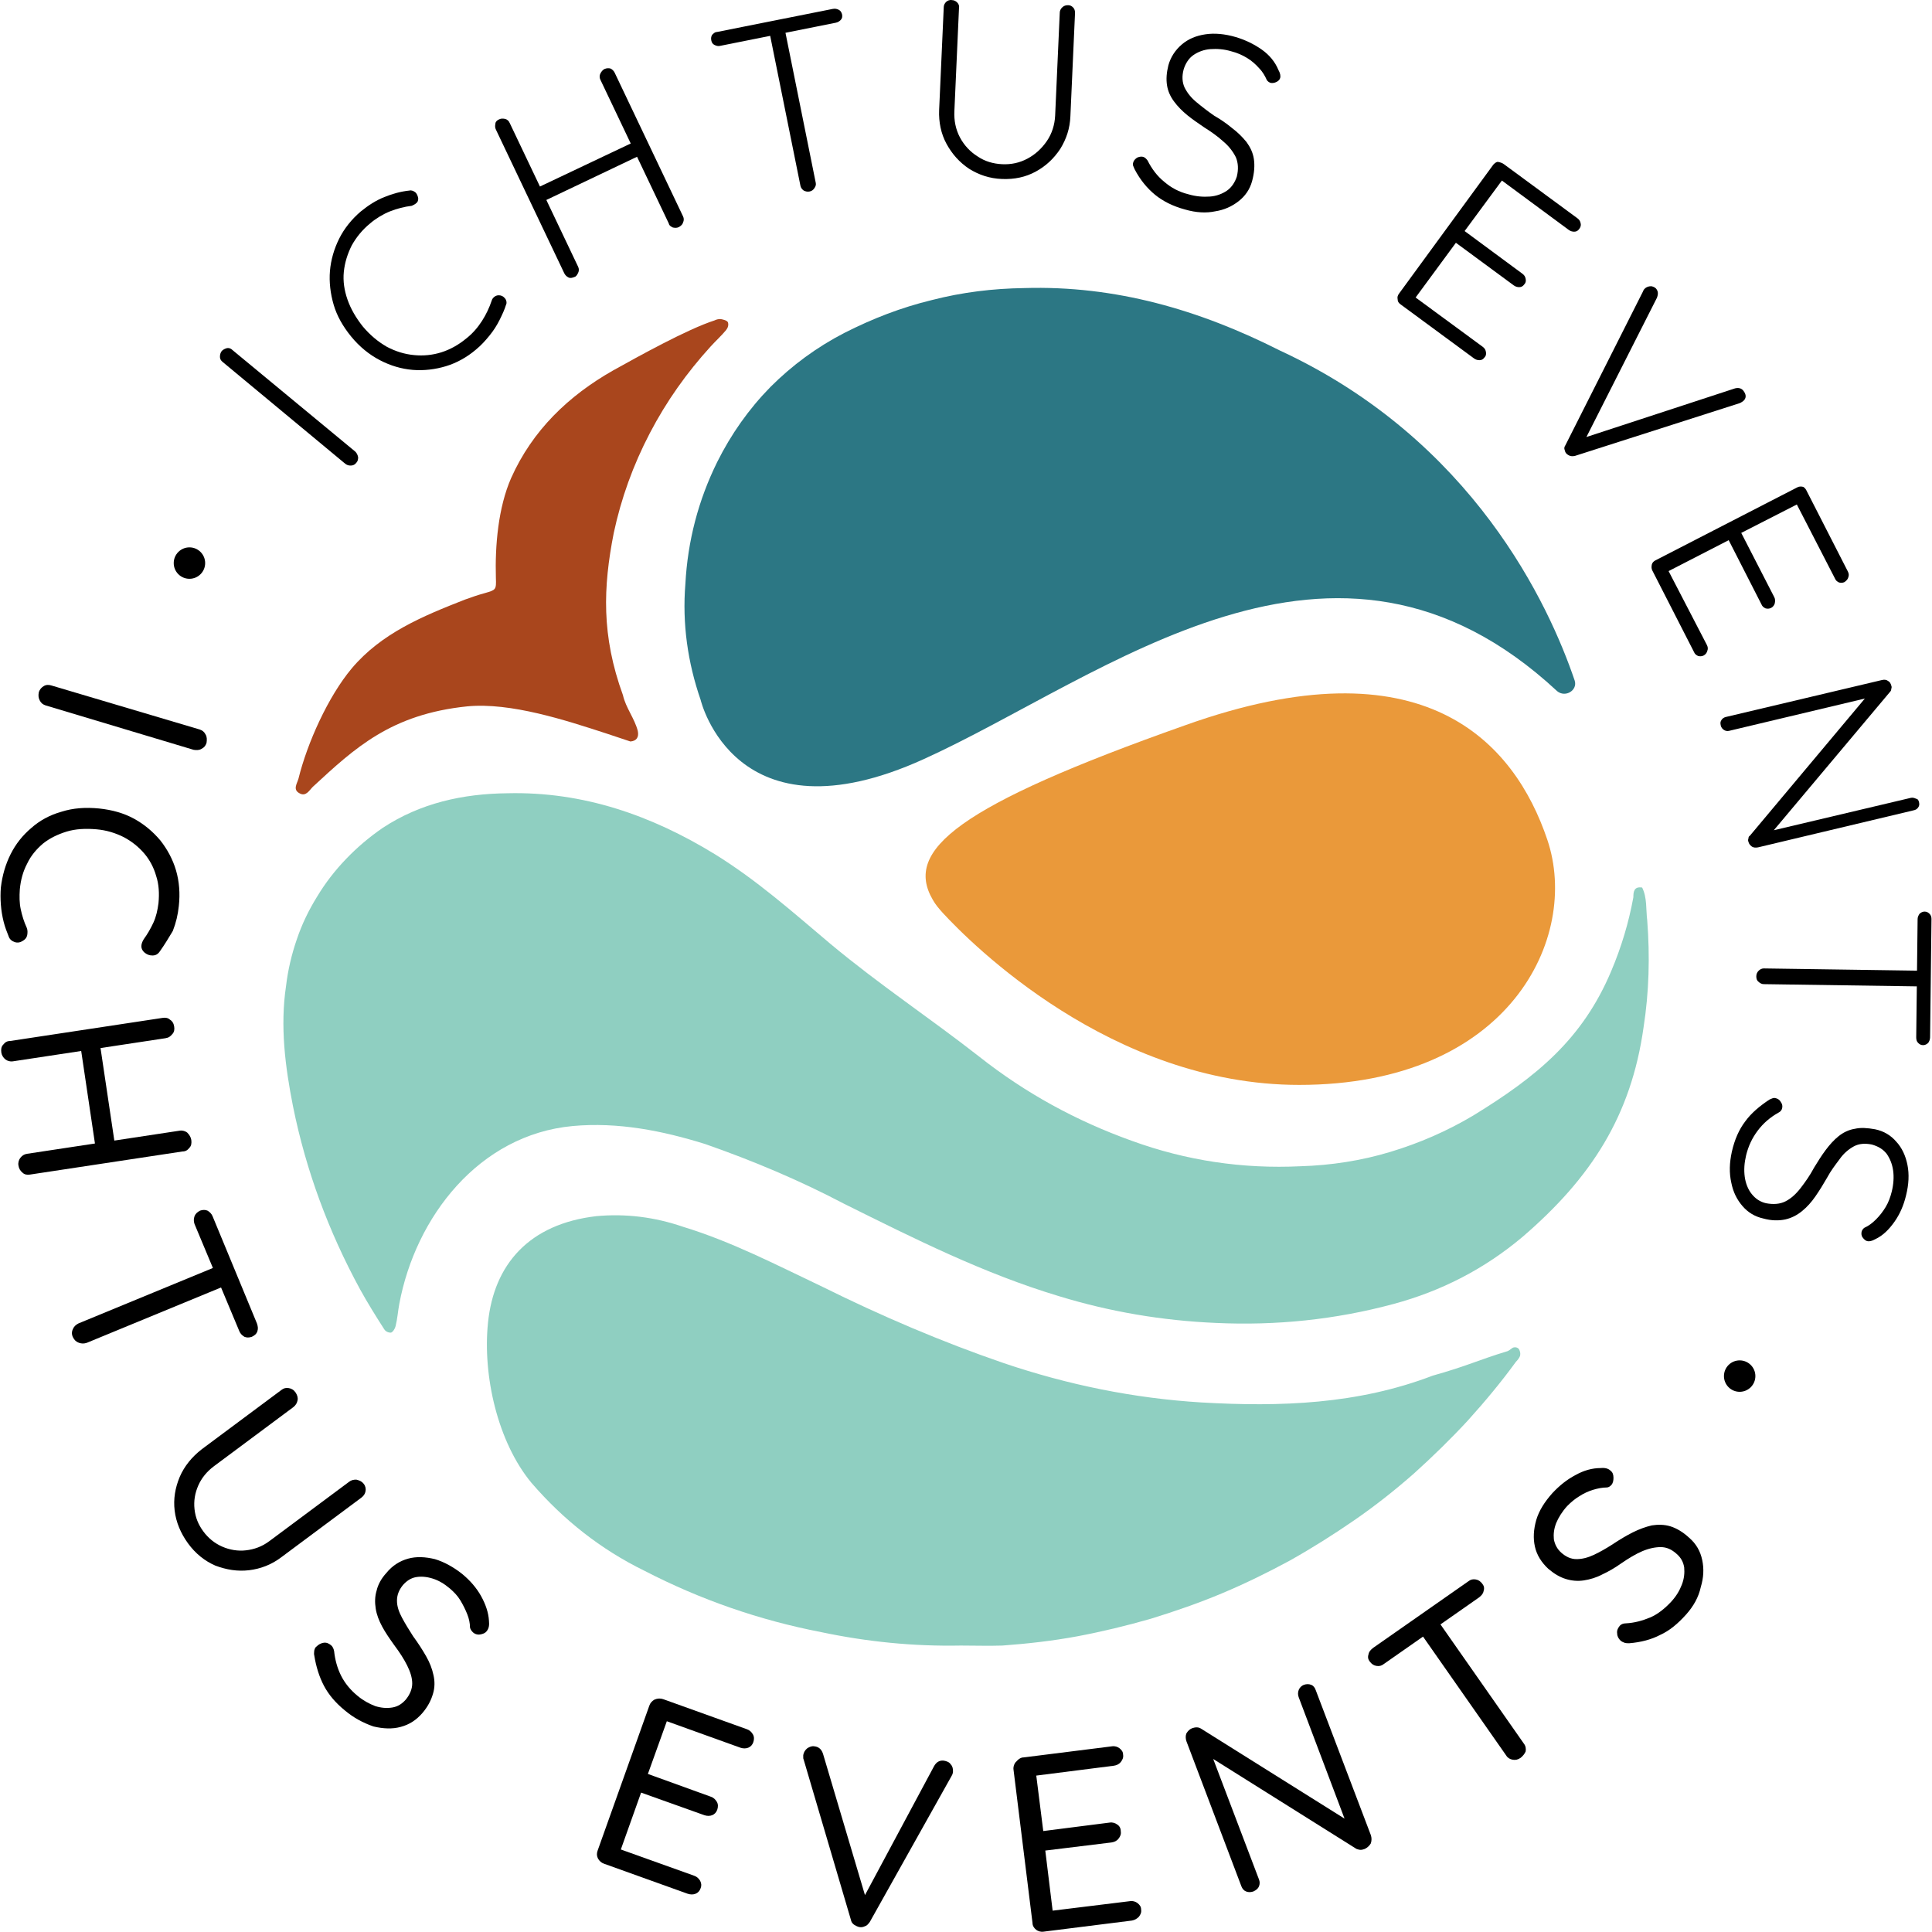 <?xml version="1.0" encoding="UTF-8" standalone="no"?>
<svg xmlns="http://www.w3.org/2000/svg" xmlns:xlink="http://www.w3.org/1999/xlink" xmlns:serif="http://www.serif.com/" width="100%" height="100%" viewBox="0 0 418 418" version="1.1" xml:space="preserve" style="fill-rule:evenodd;clip-rule:evenodd;stroke-linejoin:round;stroke-miterlimit:2;">
    <g id="Picto" transform="matrix(1,0,0,1,-751.113,-331.174)">
        <g>
            <g>
                <path d="M1106.4,523.2C1107.5,525.4 1107.2,527.9 1107.5,530.3C1108.1,538.1 1107.9,545.8 1106.7,553.5C1104,572.6 1095.4,586 1080.5,598.8C1072.3,605.7 1063,610.5 1052.6,613.3C1040,616.7 1027.2,618 1014.2,617.4C1002.6,616.9 991.3,615 980.2,611.6C963.9,606.7 948.8,599.1 933.7,591.6C924,586.5 914,582.3 903.7,578.7C894.4,575.8 884.8,573.9 875,574.8C854.7,576.7 841,594.5 837.5,613.3C837.2,614.9 837.1,616.5 836.7,618.1C836.6,618.6 836.1,619.4 835.7,619.5C835,619.5 834.5,619.2 834.2,618.7C832.4,615.9 830.6,613 829,610.1C822.2,597.6 817.3,584.4 814.5,570.5C812.8,561.9 811.7,553.2 813,544.5C813.4,541.1 814.2,537.7 815.3,534.5C816.4,531.2 817.9,528.1 819.7,525.2C821.5,522.2 823.6,519.5 826,517C828.4,514.5 831,512.3 833.9,510.3C842.1,504.9 851.3,502.9 860.9,502.8C877.3,502.4 892.1,507.6 905.8,516C915,521.7 922.6,528.5 930.8,535.4C941.6,544.4 952,551.2 963,559.8C973,567.7 984,573.7 996,578C1007.8,582.3 1020,584.1 1032.5,583.5C1039.1,583.3 1045.6,582.3 1051.9,580.4C1058.2,578.5 1064.2,575.9 1069.9,572.5C1083.6,564.1 1093.5,556 1099.7,541.3C1101.9,536.1 1103.5,530.8 1104.5,525.3C1104.5,524.2 1104.6,522.9 1106.4,523.2Z" style="fill:rgb(143,207,193);fill-rule:nonzero;"></path>
            </g>
        </g>
        <path d="M959,687.2C948.8,687.4 938.8,686.4 928.8,684.3C915.4,681.7 902.7,677.3 890.5,671C881.1,666.4 873,660 866.1,652C858.8,643.2 855.5,628.8 856.7,617.3C858,604.7 865.6,596 880.1,594.3C886.5,593.7 892.8,594.5 898.9,596.6C909.4,599.8 919.2,604.9 929.1,609.6C941.8,615.9 954.9,621.5 968.3,626.1C982.2,630.8 996.4,633.7 1011,634.6C1028.2,635.6 1044.9,635 1061.1,628.8C1068.6,626.7 1071,625.4 1077.3,623.5C1077.8,623.3 1078.2,622.8 1078.6,622.7C1079,622.6 1079.4,622.7 1079.7,623C1080,623.5 1080.1,623.9 1080,624.5C1079.8,625 1079.5,625.4 1079.1,625.8C1075.9,630.2 1072.4,634.4 1068.7,638.5C1065,642.5 1061.1,646.3 1057,650C1052.9,653.6 1048.6,657 1044.1,660.1C1039.6,663.2 1035,666.1 1030.2,668.8C1025.4,671.4 1020.5,673.8 1015.5,675.9C1010.5,678 1005.3,679.8 1000.1,681.4C994.9,682.9 989.5,684.2 984.2,685.2C978.8,686.2 973.4,686.8 968,687.2C965.1,687.3 962,687.2 959,687.2Z" style="fill:rgb(143,207,193);fill-rule:nonzero;"></path>
        <path d="M887.5,491.6L882.4,489.9C873.5,487 861.6,483.1 852.2,484C835.7,485.7 827.9,493 818.8,501.4C818,502.2 817.3,503.6 815.9,502.8C814.4,502 815.4,500.7 815.7,499.6C817.6,491.9 822.1,481.9 827.2,475.8C833.6,468.2 842.5,464.5 851.7,460.9C853.1,460.4 854.5,459.9 856,459.5C858.4,458.8 858.5,458.8 858.4,456.2C858.2,449.2 858.9,441 861.7,434.6C866.3,424.3 874.1,416.8 883.8,411.3C889.2,408.3 899.8,402.4 905.7,400.5C906.1,400.3 906.5,400.2 907,400.2C907.6,400.3 908.4,400.5 908.6,400.9C908.8,401.5 908.6,402.1 908.2,402.6C907.2,403.8 906,404.9 904.9,406.1C899.7,411.8 895.3,418 891.7,424.9C888.1,431.8 885.5,439 883.9,446.5C881.6,458.2 881.2,468.7 885.9,481.6C886.5,484.3 888.4,486.6 889.1,489.3C889.4,490.7 888.8,491.5 887.5,491.6Z" style="fill:rgb(169,70,29);fill-rule:nonzero;"></path>
        <path d="M1091.8,478.4C1086.3,462.2 1069.9,426.4 1028,407C1010.6,398.2 992.4,392.9 972.7,393.5C965.9,393.6 959.3,394.4 952.7,396.1C946.1,397.7 939.9,400.1 933.8,403.2C927.8,406.3 922.5,410.2 917.8,414.9C913.1,419.7 909.3,425.1 906.3,431.1C902.2,439.4 899.9,448.2 899.4,457.5C898.7,466.1 899.9,474.5 902.7,482.6C902.7,482.6 910.1,514 951,495.4C990.2,477.6 1039.7,435.8 1088,480.7C1089.8,482.2 1092.5,480.5 1091.8,478.4Z" style="fill:rgb(44,119,132);fill-rule:nonzero;"></path>
        <path d="M952.9,525.8C953.5,526.9 954.3,527.8 955.1,528.7C961.1,535.2 991.5,565.9 1032.2,565.9C1077.7,565.9 1093,534 1085.9,512.9C1078.8,491.8 1059.2,469.6 1007.5,488.1C958.3,505.5 946.7,515.1 952.9,525.8Z" style="fill:rgb(234,153,58);fill-rule:nonzero;"></path>
    </g>
    <g id="Text">
        <g transform="matrix(1,0,0,1,-751.113,-331.174)">
            <path d="M828,428.9C828.3,429.2 828.5,429.6 828.6,430.1C828.6,430.6 828.5,431 828.2,431.3C827.9,431.7 827.5,431.9 827,431.9C826.5,431.9 826.2,431.8 825.8,431.5L799.3,409.5C798.9,409.2 798.7,408.8 798.7,408.4C798.7,407.9 798.8,407.5 799.1,407.1C799.4,406.8 799.8,406.6 800.2,406.5C800.7,406.4 801.1,406.6 801.4,406.9L828,428.9Z" style="fill-rule:nonzero;"></path>
            <path d="M839.7,372.4C840.2,372.3 840.6,372.5 841,372.8C841.3,373.1 841.5,373.5 841.6,374.1C841.6,374.5 841.5,374.9 841.2,375.1C840.9,375.4 840.6,375.5 840.2,375.7C838.6,375.9 837,376.3 835.5,376.9C834,377.5 832.5,378.4 831.2,379.5C829.5,380.9 828.2,382.5 827.2,384.3C826.3,386.1 825.7,388 825.5,390C825.3,392 825.6,394 826.3,396C827,398 828.1,399.9 829.6,401.8C831.2,403.7 832.9,405.1 834.8,406.2C836.7,407.2 838.6,407.8 840.7,408C842.7,408.2 844.7,408 846.6,407.4C848.5,406.8 850.3,405.8 852,404.4C853.4,403.3 854.5,402 855.4,400.6C856.3,399.2 857,397.7 857.5,396.2C857.6,395.8 857.9,395.5 858.2,395.3C858.5,395.1 858.9,395 859.4,395.1C859.9,395.2 860.2,395.5 860.5,395.9C860.7,396.3 860.8,396.7 860.6,397.1C860.3,398.1 859.8,399.2 859.2,400.4C858.6,401.6 857.9,402.7 857,403.8C856.1,404.9 855.2,405.9 854.1,406.8C852.1,408.5 849.9,409.7 847.6,410.4C845.3,411.1 842.8,411.4 840.4,411.2C838,411 835.6,410.3 833.3,409.1C831,407.9 828.9,406.2 827.1,404C825.3,401.8 824,399.5 823.3,397.1C822.6,394.7 822.3,392.2 822.5,389.8C822.7,387.4 823.4,385 824.5,382.8C825.6,380.6 827.2,378.6 829.2,376.9C830.8,375.6 832.5,374.5 834.3,373.8C836,373.1 837.8,372.6 839.7,372.4Z" style="fill-rule:nonzero;"></path>
            <path d="M859.1,357C859.5,356.8 859.9,356.8 860.4,356.9C860.8,357 861.2,357.3 861.4,357.8L876.2,388.9C876.4,389.3 876.4,389.8 876.2,390.2C876,390.6 875.8,391 875.4,391.1C874.9,391.3 874.5,391.4 874.1,391.2C873.7,391 873.4,390.7 873.2,390.3L858.4,359.2C858.2,358.8 858.2,358.4 858.3,357.9C858.3,357.6 858.6,357.2 859.1,357ZM866.1,372.4L889.3,361.4L890.6,364.3L867.3,375.4L866.1,372.4ZM881.9,346.1C882.4,345.9 882.8,345.9 883.2,346C883.6,346.2 883.9,346.5 884.1,346.9L898.9,378C899.1,378.4 899.1,378.9 898.9,379.3C898.8,379.7 898.5,380 898,380.3C897.6,380.5 897.2,380.5 896.7,380.4C896.3,380.2 895.9,380 895.8,379.5L881,348.4C880.8,348 880.8,347.5 881,347.1C881.2,346.7 881.5,346.3 881.9,346.1Z" style="fill-rule:nonzero;"></path>
            <path d="M906.9,341.1C906.5,341.2 906.1,341.1 905.7,340.9C905.3,340.7 905.1,340.4 905,339.9C904.9,339.4 905,339 905.2,338.7C905.5,338.4 905.8,338.1 906.2,338.1L931.3,333.1C931.8,333 932.2,333.1 932.6,333.3C933,333.5 933.2,333.9 933.3,334.3C933.4,334.8 933.3,335.2 933,335.5C932.7,335.8 932.4,336 931.9,336.1L906.9,341.1ZM926.3,372.6C925.8,372.7 925.4,372.6 925,372.4C924.6,372.1 924.4,371.8 924.3,371.4L917.5,337.7L920.8,337L927.6,370.7C927.7,371.1 927.6,371.5 927.3,371.9C927.1,372.2 926.8,372.5 926.3,372.6Z" style="fill-rule:nonzero;"></path>
            <path d="M982.2,332.3C982.7,332.3 983,332.5 983.3,332.8C983.6,333.1 983.7,333.5 983.7,334L982.7,356.3C982.6,359 981.8,361.3 980.5,363.4C979.1,365.5 977.4,367.1 975.2,368.3C973,369.5 970.6,370 967.9,369.9C965.2,369.8 962.9,369 960.8,367.7C958.7,366.3 957.1,364.5 955.9,362.3C954.7,360.1 954.2,357.6 954.3,355L955.3,332.7C955.3,332.3 955.5,331.9 955.8,331.6C956.1,331.3 956.6,331.1 957.1,331.2C957.5,331.2 957.9,331.4 958.2,331.7C958.5,332 958.7,332.4 958.6,332.9L957.6,355.2C957.5,357.3 957.9,359.2 958.8,360.9C959.7,362.6 961,364 962.6,365C964.2,366.1 966,366.6 967.9,366.7C969.9,366.8 971.7,366.4 973.4,365.5C975.1,364.6 976.5,363.3 977.6,361.7C978.7,360.1 979.3,358.2 979.4,356.2L980.4,333.9C980.4,333.5 980.6,333.1 980.9,332.8C981.3,332.4 981.7,332.3 982.2,332.3Z" style="fill-rule:nonzero;"></path>
            <path d="M1007.5,376.5C1004.9,375.8 1002.7,374.7 1001,373.3C999.3,371.9 997.8,370.1 996.6,367.8C996.5,367.6 996.4,367.3 996.3,367.1C996.2,366.9 996.2,366.6 996.3,366.3C996.4,365.9 996.7,365.6 997.1,365.3C997.5,365.1 998,365 998.4,365.1C998.8,365.2 999.1,365.5 999.4,365.9C1000.3,367.7 1001.5,369.3 1003,370.5C1004.5,371.8 1006.2,372.7 1008.2,373.2C1009.9,373.7 1011.4,373.8 1012.9,373.7C1014.3,373.6 1015.6,373.1 1016.6,372.4C1017.6,371.7 1018.3,370.6 1018.7,369.4C1019.1,367.8 1019,366.4 1018.5,365.2C1017.9,364 1017,362.8 1015.8,361.8C1014.6,360.7 1013.2,359.7 1011.6,358.7C1010.3,357.8 1009.1,357 1008,356.1C1006.9,355.2 1005.9,354.2 1005.1,353.1C1004.3,352 1003.8,350.9 1003.6,349.6C1003.4,348.3 1003.5,346.9 1003.9,345.3C1004.4,343.5 1005.4,342 1006.8,340.8C1008.2,339.6 1009.9,338.9 1011.9,338.6C1013.9,338.3 1016.1,338.5 1018.5,339.2C1020.5,339.8 1022.4,340.7 1024.1,341.9C1025.8,343.1 1027,344.6 1027.7,346.3C1028.1,347 1028.2,347.6 1028.1,348C1028,348.4 1027.7,348.7 1027.3,348.9C1026.9,349.1 1026.4,349.2 1026,349.1C1025.7,349 1025.4,348.8 1025.2,348.5C1024.8,347.6 1024.3,346.7 1023.5,345.9C1022.8,345.1 1021.9,344.3 1020.9,343.7C1019.9,343.1 1018.8,342.6 1017.6,342.3C1016,341.8 1014.4,341.7 1013,341.8C1011.6,341.9 1010.3,342.4 1009.3,343.1C1008.3,343.8 1007.6,344.9 1007.2,346.2C1006.8,347.7 1006.9,349 1007.4,350.1C1008,351.3 1008.8,352.3 1010,353.3C1011.2,354.3 1012.5,355.3 1013.8,356.2C1015.2,357 1016.5,357.9 1017.7,358.9C1018.9,359.8 1019.9,360.8 1020.8,361.9C1021.6,363 1022.2,364.2 1022.4,365.6C1022.6,367 1022.5,368.6 1022,370.4C1021.5,372.2 1020.5,373.6 1019.1,374.7C1017.7,375.8 1016,376.6 1014,376.9C1012.1,377.3 1009.9,377.2 1007.5,376.5Z" style="fill-rule:nonzero;"></path>
            <path d="M1076.5,366.7L1092.4,378.4C1092.8,378.7 1093,379 1093.1,379.5C1093.2,379.9 1093.1,380.3 1092.8,380.7C1092.5,381.1 1092.2,381.3 1091.7,381.3C1091.3,381.3 1090.9,381.2 1090.5,380.9L1075.6,369.9L1076.6,369.5L1067.6,381.7L1067.5,380.8L1080.5,390.4C1080.9,390.7 1081.1,391 1081.2,391.5C1081.3,392 1081.2,392.4 1080.9,392.7C1080.6,393.1 1080.3,393.3 1079.8,393.3C1079.4,393.3 1079,393.2 1078.6,392.9L1065.7,383.4L1066.4,383.3L1057.2,395.8L1057.2,395.4L1071.9,406.2C1072.3,406.5 1072.5,406.8 1072.6,407.3C1072.7,407.8 1072.6,408.2 1072.3,408.5C1072,408.9 1071.7,409.1 1071.2,409.1C1070.8,409.1 1070.4,409 1070,408.7L1054.1,397C1053.7,396.7 1053.5,396.4 1053.5,395.9C1053.4,395.5 1053.5,395.1 1053.8,394.7L1074.2,366.8C1074.5,366.5 1074.8,366.2 1075.2,366.2C1075.7,366.3 1076.1,366.4 1076.5,366.7Z" style="fill-rule:nonzero;"></path>
            <path d="M1128.3,415.7C1128.6,416.1 1128.8,416.5 1128.8,416.9C1128.8,417.3 1128.6,417.7 1128.2,418C1128,418.1 1127.8,418.3 1127.5,418.4L1091.9,429.8C1091.5,429.9 1091.1,429.9 1090.8,429.8C1090.5,429.7 1090.2,429.5 1090,429.3C1089.8,429.1 1089.7,428.8 1089.6,428.4C1089.5,428.1 1089.6,427.8 1089.8,427.5L1106.6,394.2C1106.6,394.1 1106.7,394 1106.8,393.8C1106.9,393.7 1107,393.6 1107.1,393.5C1107.5,393.2 1107.9,393.1 1108.4,393.1C1108.9,393.2 1109.2,393.4 1109.4,393.6C1109.9,394.2 1109.9,394.8 1109.6,395.6L1093.8,426.8L1093.2,426.1L1126.5,415.2C1127.3,415 1127.9,415.2 1128.3,415.7Z" style="fill-rule:nonzero;"></path>
            <path d="M1141.9,437.2L1150.9,454.8C1151.1,455.2 1151.2,455.6 1151,456.1C1150.9,456.5 1150.6,456.8 1150.2,457.1C1149.8,457.3 1149.4,457.3 1149,457.2C1148.6,457 1148.3,456.8 1148.1,456.3L1139.6,439.8L1140.7,439.9L1127.2,446.8L1127.6,446L1135,460.4C1135.2,460.8 1135.2,461.2 1135.1,461.7C1135,462.1 1134.7,462.5 1134.3,462.7C1133.9,462.9 1133.5,462.9 1133.1,462.8C1132.7,462.6 1132.4,462.4 1132.2,461.9L1124.9,447.6L1125.6,447.8L1111.8,454.9L1112,454.5L1120.4,470.7C1120.6,471.1 1120.7,471.5 1120.5,472C1120.4,472.4 1120.1,472.8 1119.7,473C1119.3,473.2 1118.9,473.2 1118.5,473.1C1118.1,472.9 1117.8,472.7 1117.6,472.2L1108.6,454.6C1108.4,454.2 1108.4,453.8 1108.5,453.3C1108.6,452.9 1108.9,452.6 1109.3,452.4L1140,436.6C1140.4,436.4 1140.8,436.4 1141.2,436.5C1141.3,436.5 1141.7,436.8 1141.9,437.2Z" style="fill-rule:nonzero;"></path>
            <path d="M1166.3,504.7C1166.4,505.2 1166.4,505.5 1166.1,505.9C1165.9,506.2 1165.6,506.4 1165.1,506.5L1131.5,514.5C1131,514.6 1130.5,514.6 1130.1,514.3C1129.7,514 1129.5,513.7 1129.4,513.3C1129.3,513.1 1129.3,512.8 1129.4,512.6C1129.4,512.3 1129.5,512.1 1129.7,512L1155.6,481.1L1156.3,481.9L1125.2,489.3C1124.8,489.4 1124.4,489.3 1124.1,489.1C1123.8,488.9 1123.5,488.6 1123.4,488.1C1123.3,487.6 1123.3,487.3 1123.6,486.9C1123.8,486.6 1124.1,486.4 1124.5,486.3L1158.3,478.3C1158.8,478.2 1159.2,478.2 1159.6,478.5C1160,478.7 1160.2,479.1 1160.3,479.5C1160.4,479.7 1160.4,480 1160.3,480.2C1160.3,480.5 1160.2,480.7 1160,480.9L1134.3,511.5L1133.2,511.2L1164.5,503.8C1164.9,503.7 1165.3,503.8 1165.7,504C1166,504 1166.2,504.3 1166.3,504.7Z" style="fill-rule:nonzero;"></path>
            <path d="M1131.1,542.4C1131.1,541.9 1131.3,541.5 1131.6,541.2C1131.9,540.9 1132.3,540.7 1132.7,540.7L1167.1,541.2L1167.1,544.6L1132.7,544.1C1132.3,544.1 1131.9,543.9 1131.6,543.6C1131.2,543.3 1131.1,542.9 1131.1,542.4ZM1166,530C1166,529.6 1166.2,529.2 1166.4,528.9C1166.7,528.6 1167.1,528.4 1167.5,528.4C1168,528.4 1168.3,528.6 1168.6,528.9C1168.9,529.2 1169,529.6 1169,530L1168.7,555.6C1168.7,556.1 1168.5,556.5 1168.3,556.8C1168,557.1 1167.6,557.3 1167.2,557.3C1166.7,557.3 1166.4,557.1 1166.1,556.8C1165.8,556.5 1165.7,556.1 1165.7,555.6L1166,530Z" style="fill-rule:nonzero;"></path>
            <path d="M1125.8,580.4C1126.4,577.7 1127.4,575.5 1128.7,573.8C1130,572 1131.8,570.5 1133.9,569.1C1134.1,569 1134.3,568.9 1134.6,568.8C1134.8,568.7 1135.1,568.7 1135.4,568.8C1135.8,568.9 1136.2,569.2 1136.4,569.6C1136.7,570 1136.8,570.4 1136.7,570.9C1136.6,571.4 1136.3,571.7 1135.9,571.9C1134.1,572.9 1132.6,574.2 1131.4,575.8C1130.2,577.4 1129.4,579.1 1128.9,581.1C1128.5,582.8 1128.4,584.3 1128.6,585.8C1128.8,587.2 1129.3,588.5 1130.1,589.5C1130.9,590.5 1131.9,591.2 1133.2,591.5C1134.8,591.8 1136.2,591.7 1137.4,591.1C1138.6,590.5 1139.7,589.5 1140.7,588.2C1141.7,586.9 1142.7,585.5 1143.6,583.8C1144.4,582.5 1145.2,581.2 1146.1,580C1147,578.8 1147.9,577.8 1148.9,577C1149.9,576.2 1151.1,575.6 1152.4,575.4C1153.7,575.1 1155.1,575.2 1156.8,575.5C1158.7,575.9 1160.2,576.8 1161.4,578.2C1162.6,579.5 1163.4,581.2 1163.8,583.2C1164.2,585.2 1164.1,587.4 1163.5,589.8C1163,591.9 1162.2,593.8 1161,595.5C1159.8,597.2 1158.5,598.5 1156.8,599.3C1156.1,599.7 1155.5,599.8 1155.1,599.7C1154.7,599.6 1154.4,599.3 1154.1,598.9C1153.8,598.5 1153.8,598 1153.9,597.6C1154,597.3 1154.2,597 1154.5,596.8C1155.4,596.4 1156.2,595.8 1157,595C1157.8,594.2 1158.5,593.3 1159.1,592.3C1159.7,591.3 1160.1,590.2 1160.4,589C1160.8,587.4 1160.9,585.8 1160.7,584.4C1160.5,583 1160,581.8 1159.3,580.8C1158.5,579.8 1157.5,579.2 1156.1,578.8C1154.6,578.5 1153.3,578.6 1152.2,579.2C1151.1,579.8 1150,580.7 1149.1,582C1148.2,583.2 1147.2,584.5 1146.4,586C1145.6,587.4 1144.8,588.7 1143.9,590C1143,591.3 1142.1,592.3 1141,593.2C1139.9,594.1 1138.7,594.7 1137.4,595C1136,595.3 1134.4,595.3 1132.6,594.8C1130.8,594.4 1129.3,593.5 1128.1,592.1C1126.9,590.7 1126.1,589.1 1125.7,587.1C1125.2,584.9 1125.3,582.7 1125.8,580.4Z" style="fill-rule:nonzero;"></path>
        </g>
        <g transform="matrix(1,0,0,1,-751.113,-331.174)">
            <path d="M761,483.8C760.4,483.6 760,483.3 759.7,482.7C759.4,482.1 759.4,481.6 759.5,481C759.7,480.3 760.1,479.9 760.6,479.6C761.1,479.3 761.7,479.3 762.3,479.5L794.3,489C794.9,489.2 795.3,489.5 795.6,490.1C795.9,490.6 795.9,491.2 795.8,491.9C795.6,492.5 795.3,492.9 794.7,493.2C794.2,493.5 793.6,493.5 793,493.4L761,483.8Z" style="fill-rule:nonzero;"></path>
            <path d="M785.7,537C785.3,537.6 784.8,537.9 784.1,537.9C783.4,537.9 782.9,537.7 782.3,537.2C781.9,536.8 781.7,536.4 781.7,535.9C781.7,535.4 781.9,534.9 782.2,534.4C783,533.3 783.7,532.1 784.3,530.8C784.9,529.5 785.2,528.1 785.4,526.6C785.6,524.5 785.5,522.5 784.9,520.7C784.4,518.9 783.5,517.2 782.3,515.8C781.1,514.4 779.6,513.2 777.9,512.3C776.1,511.4 774.2,510.8 772,510.6C769.6,510.4 767.5,510.5 765.5,511.1C763.6,511.7 761.9,512.5 760.4,513.7C759,514.9 757.8,516.3 757,518C756.1,519.7 755.6,521.5 755.4,523.6C755.3,525.1 755.3,526.5 755.6,527.9C755.9,529.3 756.3,530.6 756.9,531.9C757.1,532.4 757.1,532.9 757,533.5C756.9,534 756.6,534.4 756.1,534.7C755.5,535.1 754.9,535.2 754.3,535C753.7,534.8 753.2,534.4 753,533.8C752.6,532.8 752.2,531.8 751.9,530.6C751.6,529.4 751.4,528.2 751.3,526.9C751.2,525.6 751.2,524.4 751.3,523.2C751.6,520.6 752.3,518.2 753.4,516C754.5,513.8 756,511.9 757.9,510.3C759.7,508.7 761.9,507.5 764.4,506.8C766.9,506 769.6,505.8 772.6,506.1C775.4,506.4 777.9,507.1 780.1,508.3C782.3,509.5 784.2,511.1 785.8,513C787.3,514.9 788.5,517.1 789.2,519.5C789.9,521.9 790.1,524.5 789.8,527.2C789.6,529.1 789.2,530.8 788.5,532.6C787.6,534.1 786.7,535.6 785.7,537Z" style="fill-rule:nonzero;"></path>
            <path d="M788.8,553.3C788.9,553.9 788.8,554.5 788.4,554.9C788,555.4 787.6,555.7 786.9,555.8L753.9,560.8C753.3,560.9 752.7,560.7 752.3,560.4C751.8,560 751.5,559.5 751.4,558.9C751.3,558.2 751.4,557.6 751.8,557.2C752.2,556.7 752.6,556.4 753.3,556.4L786.3,551.4C786.9,551.3 787.5,551.4 787.9,551.8C788.4,552.1 788.7,552.6 788.8,553.3ZM792.5,577.8C792.6,578.5 792.5,579.1 792.1,579.5C791.7,580 791.3,580.3 790.6,580.3L757.6,585.3C757,585.4 756.4,585.3 756,584.9C755.5,584.5 755.2,584 755.1,583.3C755,582.7 755.2,582.1 755.5,581.7C755.9,581.2 756.3,580.9 757,580.8L790,575.8C790.6,575.7 791.2,575.9 791.6,576.2C792.1,576.7 792.4,577.2 792.5,577.8ZM772.5,555.5L776.2,580.3L772,580.9L768.3,556L772.5,555.5Z" style="fill-rule:nonzero;"></path>
            <path d="M766.9,620.5C766.6,619.9 766.6,619.3 766.9,618.7C767.1,618.2 767.5,617.8 768.1,617.5L798.9,604.8L800.7,609L769.9,621.7C769.3,621.9 768.8,621.9 768.2,621.7C767.6,621.5 767.2,621.1 766.9,620.5ZM793.2,596C793,595.4 793,594.9 793.2,594.3C793.4,593.8 793.8,593.4 794.4,593.1C795,592.9 795.5,592.9 796,593.1C796.5,593.4 796.9,593.8 797.1,594.3L806.7,617.5C806.9,618.1 807,618.6 806.8,619.2C806.6,619.8 806.2,620.1 805.6,620.4C805,620.6 804.5,620.6 804,620.4C803.5,620.1 803.1,619.7 802.9,619.2L793.2,596Z" style="fill-rule:nonzero;"></path>
            <path d="M829.8,652.2C830.2,652.7 830.3,653.3 830.2,653.8C830.1,654.4 829.8,654.8 829.3,655.2L812.1,668C809.9,669.7 807.5,670.6 805,670.9C802.5,671.2 800.1,670.8 797.7,669.9C795.4,668.9 793.4,667.3 791.8,665.1C790.2,662.9 789.2,660.5 788.9,658C788.6,655.5 789,653.1 790,650.7C791,648.4 792.6,646.4 794.8,644.7L812,631.9C812.5,631.5 813,631.4 813.6,631.5C814.2,631.6 814.7,631.9 815.1,632.5C815.4,633 815.6,633.5 815.5,634.1C815.4,634.7 815.1,635.2 814.6,635.6L797.4,648.4C795.8,649.6 794.7,651 794,652.6C793.3,654.2 793,655.9 793.2,657.7C793.4,659.5 794,661 795.1,662.5C796.2,664 797.6,665.1 799.2,665.8C800.8,666.5 802.6,666.8 804.3,666.6C806.1,666.4 807.8,665.8 809.4,664.6L826.6,651.8C827.1,651.4 827.6,651.3 828.2,651.3C829,651.5 829.4,651.7 829.8,652.2Z" style="fill-rule:nonzero;"></path>
            <path d="M825.8,701.3C823.7,699.6 822.2,697.8 821.2,695.9C820.2,694 819.5,691.8 819.1,689.3C819,689 819.1,688.6 819.1,688.3C819.2,687.9 819.3,687.6 819.6,687.4C820,687 820.5,686.7 821.1,686.6C821.7,686.5 822.2,686.7 822.7,687.1C823.1,687.4 823.3,687.9 823.4,688.4C823.6,690.3 824.1,692.1 824.9,693.7C825.7,695.3 826.9,696.8 828.5,698.1C829.7,699.1 831,699.8 832.3,700.3C833.6,700.7 834.8,700.8 836,700.6C837.2,700.4 838.1,699.8 838.9,698.9C839.8,697.8 840.3,696.6 840.3,695.4C840.3,694.2 839.9,692.9 839.2,691.5C838.5,690.1 837.6,688.7 836.4,687.1C835.4,685.7 834.5,684.4 833.8,683.1C833.1,681.8 832.6,680.5 832.4,679.2C832.2,677.9 832.2,676.6 832.6,675.3C832.9,674 833.6,672.7 834.7,671.5C836,669.9 837.6,668.9 839.4,668.4C841.2,667.9 843.1,668 845.2,668.5C847.2,669.1 849.2,670.2 851.1,671.7C852.8,673.1 854.2,674.7 855.2,676.5C856.2,678.3 856.8,680.1 856.9,681.8C857,682.8 856.9,683.5 856.4,684.1C856.1,684.5 855.6,684.7 855,684.8C854.4,684.9 853.8,684.7 853.4,684.3C853.1,684 852.9,683.7 852.8,683.3C852.8,682.4 852.6,681.4 852.2,680.4C851.8,679.4 851.3,678.4 850.7,677.4C850.1,676.4 849.3,675.6 848.5,674.9C847.2,673.8 846,673.1 844.7,672.7C843.4,672.3 842.2,672.2 841.1,672.4C840,672.6 839.1,673.2 838.3,674.1C837.4,675.2 837,676.3 837,677.5C837,678.7 837.4,679.9 838.1,681.2C838.8,682.5 839.6,683.8 840.5,685.2C841.6,686.7 842.5,688.1 843.3,689.5C844.1,690.9 844.6,692.2 844.9,693.6C845.2,694.9 845.2,696.3 844.8,697.6C844.4,699 843.7,700.4 842.5,701.8C841.2,703.3 839.7,704.3 837.8,704.8C836,705.3 834,705.2 831.9,704.7C829.6,703.9 827.6,702.8 825.8,701.3Z" style="fill-rule:nonzero;"></path>
            <path d="M894.6,698.8L912.7,705.3C913.3,705.5 913.7,705.9 914,706.4C914.3,706.9 914.3,707.5 914.1,708.1C913.9,708.7 913.5,709.1 913,709.3C912.5,709.5 911.9,709.5 911.3,709.3L894.9,703.4L895.7,702.7L891.1,715.5L890.8,714.8L904.9,719.9C905.5,720.1 905.9,720.5 906.2,721C906.5,721.5 906.5,722.1 906.3,722.7C906.1,723.3 905.7,723.7 905.2,723.9C904.7,724.1 904.1,724.1 903.5,723.9L889.5,718.9L890,718.5L885.3,731.7L885.1,731.2L901.3,737C901.9,737.2 902.3,737.6 902.6,738.1C902.9,738.7 902.9,739.2 902.7,739.7C902.5,740.3 902.1,740.7 901.6,740.9C901.1,741.1 900.5,741.1 899.9,740.9L881.8,734.4C881.2,734.2 880.8,733.8 880.5,733.3C880.2,732.7 880.2,732.2 880.4,731.6L891.6,700.2C891.8,699.6 892.2,699.2 892.7,698.9C893.4,698.6 894,698.6 894.6,698.8Z" style="fill-rule:nonzero;"></path>
            <path d="M955.3,712.1C955.9,712.2 956.5,712.4 956.8,712.9C957.2,713.3 957.3,713.8 957.3,714.4C957.3,714.7 957.2,715.1 957,715.4L939.3,747C939,747.4 938.7,747.8 938.3,747.9C937.9,748.1 937.5,748.2 937,748.1C936.6,748 936.2,747.8 935.9,747.6C935.5,747.3 935.3,747 935.2,746.5L925,711.9C924.9,711.7 924.9,711.6 924.9,711.4L924.9,710.9C925,710.3 925.3,709.8 925.8,709.4C926.3,709.1 926.8,708.9 927.3,709C928.3,709.1 928.9,709.7 929.2,710.7L938.7,742.7L937.5,742.6L953.2,713.3C953.7,712.4 954.4,712 955.3,712.1Z" style="fill-rule:nonzero;"></path>
            <path d="M972.6,711.4L991.7,709C992.3,708.9 992.9,709.1 993.3,709.4C993.8,709.8 994.1,710.2 994.1,710.8C994.2,711.4 994,711.9 993.6,712.4C993.2,712.9 992.7,713.1 992.1,713.2L974.8,715.4L975.2,714.4L976.9,727.9L976.3,727.4L991.2,725.5C991.8,725.4 992.4,725.6 992.8,725.9C993.3,726.2 993.6,726.7 993.6,727.4C993.7,728 993.5,728.5 993.1,729C992.7,729.5 992.2,729.7 991.6,729.8L976.9,731.6L977.2,731L978.9,744.9L978.5,744.6L995.6,742.5C996.2,742.4 996.8,742.6 997.2,742.9C997.7,743.3 998,743.7 998,744.3C998.1,744.9 997.9,745.4 997.5,745.9C997.1,746.3 996.6,746.6 996,746.7L976.9,749.1C976.3,749.2 975.7,749 975.3,748.7C974.8,748.3 974.5,747.8 974.5,747.2L970.4,714.1C970.3,713.5 970.5,712.9 970.8,712.5C971.5,711.7 972,711.4 972.6,711.4Z" style="fill-rule:nonzero;"></path>
            <path d="M1033.2,695.7C1033.8,695.5 1034.3,695.5 1034.8,695.7C1035.3,695.9 1035.6,696.3 1035.8,696.9L1047.7,728.2C1047.9,728.8 1047.9,729.4 1047.7,730C1047.4,730.5 1047,730.9 1046.4,731.2C1046.1,731.3 1045.8,731.4 1045.5,731.4C1045.2,731.4 1044.9,731.3 1044.6,731.2L1012.1,710.8L1012.9,709.9L1023.5,737.8C1023.7,738.3 1023.7,738.8 1023.5,739.3C1023.3,739.8 1022.9,740.1 1022.3,740.4C1021.7,740.6 1021.2,740.6 1020.7,740.4C1020.2,740.2 1019.9,739.8 1019.7,739.3L1007.8,707.9C1007.6,707.3 1007.6,706.7 1007.8,706.2C1008.1,705.7 1008.5,705.3 1009,705.1C1009.3,705 1009.6,704.9 1010,704.9C1010.4,704.9 1010.7,705 1011,705.2L1042.9,725.2L1042.6,726.2L1032.1,698.4C1031.9,697.9 1031.9,697.3 1032.1,696.8C1032.3,696.3 1032.7,695.9 1033.2,695.7Z" style="fill-rule:nonzero;"></path>
            <path d="M1050.5,691.2C1050,691.6 1049.5,691.7 1048.9,691.6C1048.3,691.5 1047.9,691.2 1047.5,690.7C1047.1,690.2 1047,689.7 1047.2,689.1C1047.3,688.5 1047.7,688.1 1048.2,687.7L1068.8,673.3C1069.3,672.9 1069.8,672.8 1070.4,672.9C1071,673 1071.4,673.3 1071.8,673.8C1072.2,674.3 1072.3,674.8 1072.1,675.4C1072,676 1071.6,676.4 1071.1,676.8L1050.5,691.2ZM1080.1,711.5C1079.5,711.9 1079,712 1078.4,711.9C1077.8,711.8 1077.3,711.5 1077,711L1057.9,683.7L1061.7,681.1L1080.8,708.4C1081.2,708.9 1081.3,709.5 1081.2,710.1C1081,710.6 1080.6,711.1 1080.1,711.5Z" style="fill-rule:nonzero;"></path>
            <path d="M1115.9,680.5C1114.1,682.5 1112.3,684 1110.3,684.9C1108.4,685.9 1106.1,686.5 1103.6,686.7C1103.3,686.7 1102.9,686.7 1102.6,686.6C1102.3,686.5 1101.9,686.3 1101.7,686.1C1101.3,685.7 1101,685.2 1101,684.6C1100.9,684 1101.1,683.5 1101.5,683C1101.8,682.6 1102.3,682.4 1102.8,682.4C1104.8,682.3 1106.5,681.8 1108.2,681.1C1109.8,680.4 1111.3,679.2 1112.7,677.7C1113.8,676.5 1114.5,675.3 1115,674C1115.5,672.7 1115.6,671.5 1115.5,670.3C1115.3,669.1 1114.8,668.2 1113.9,667.4C1112.8,666.4 1111.7,665.9 1110.4,665.9C1109.2,665.9 1107.8,666.2 1106.4,666.8C1105,667.4 1103.5,668.3 1101.9,669.4C1100.5,670.4 1099.1,671.2 1097.8,671.8C1096.5,672.5 1095.1,672.9 1093.8,673.1C1092.5,673.3 1091.2,673.2 1089.9,672.8C1088.6,672.4 1087.4,671.7 1086.1,670.6C1084.6,669.2 1083.6,667.6 1083.2,665.8C1082.8,664 1082.9,662.1 1083.5,660C1084.1,658 1085.3,656.1 1087,654.2C1088.5,652.6 1090.1,651.3 1092,650.3C1093.8,649.3 1095.6,648.8 1097.4,648.8C1098.4,648.7 1099.1,648.9 1099.6,649.4C1100,649.7 1100.2,650.2 1100.2,650.9C1100.2,651.5 1100.1,652.1 1099.7,652.5C1099.4,652.8 1099.1,653 1098.7,653C1097.8,653 1096.8,653.2 1095.8,653.5C1094.8,653.8 1093.7,654.3 1092.8,654.9C1091.8,655.5 1091,656.2 1090.2,657C1089.1,658.2 1088.3,659.5 1087.8,660.7C1087.3,662 1087.2,663.1 1087.3,664.2C1087.5,665.3 1088,666.3 1088.9,667.1C1089.9,668 1091,668.5 1092.2,668.5C1093.4,668.5 1094.6,668.2 1095.9,667.6C1097.2,667 1098.6,666.2 1100,665.3C1101.5,664.3 1103,663.4 1104.4,662.7C1105.8,662 1107.2,661.5 1108.5,661.2C1109.8,661 1111.2,661 1112.5,661.4C1113.8,661.8 1115.2,662.6 1116.6,663.9C1118.1,665.2 1119,666.8 1119.4,668.7C1119.8,670.6 1119.7,672.5 1119.1,674.5C1118.6,676.8 1117.5,678.7 1115.9,680.5Z" style="fill-rule:nonzero;"></path>
        </g>
        <g transform="matrix(1,0,0,1,-751.113,-331.174)">
            <circle cx="792.1" cy="453" r="3.4"></circle>
        </g>
        <g transform="matrix(1,0,0,1,-751.113,-331.174)">
            <circle cx="1127.5" cy="628.9" r="3.4"></circle>
        </g>
    </g>
</svg>
